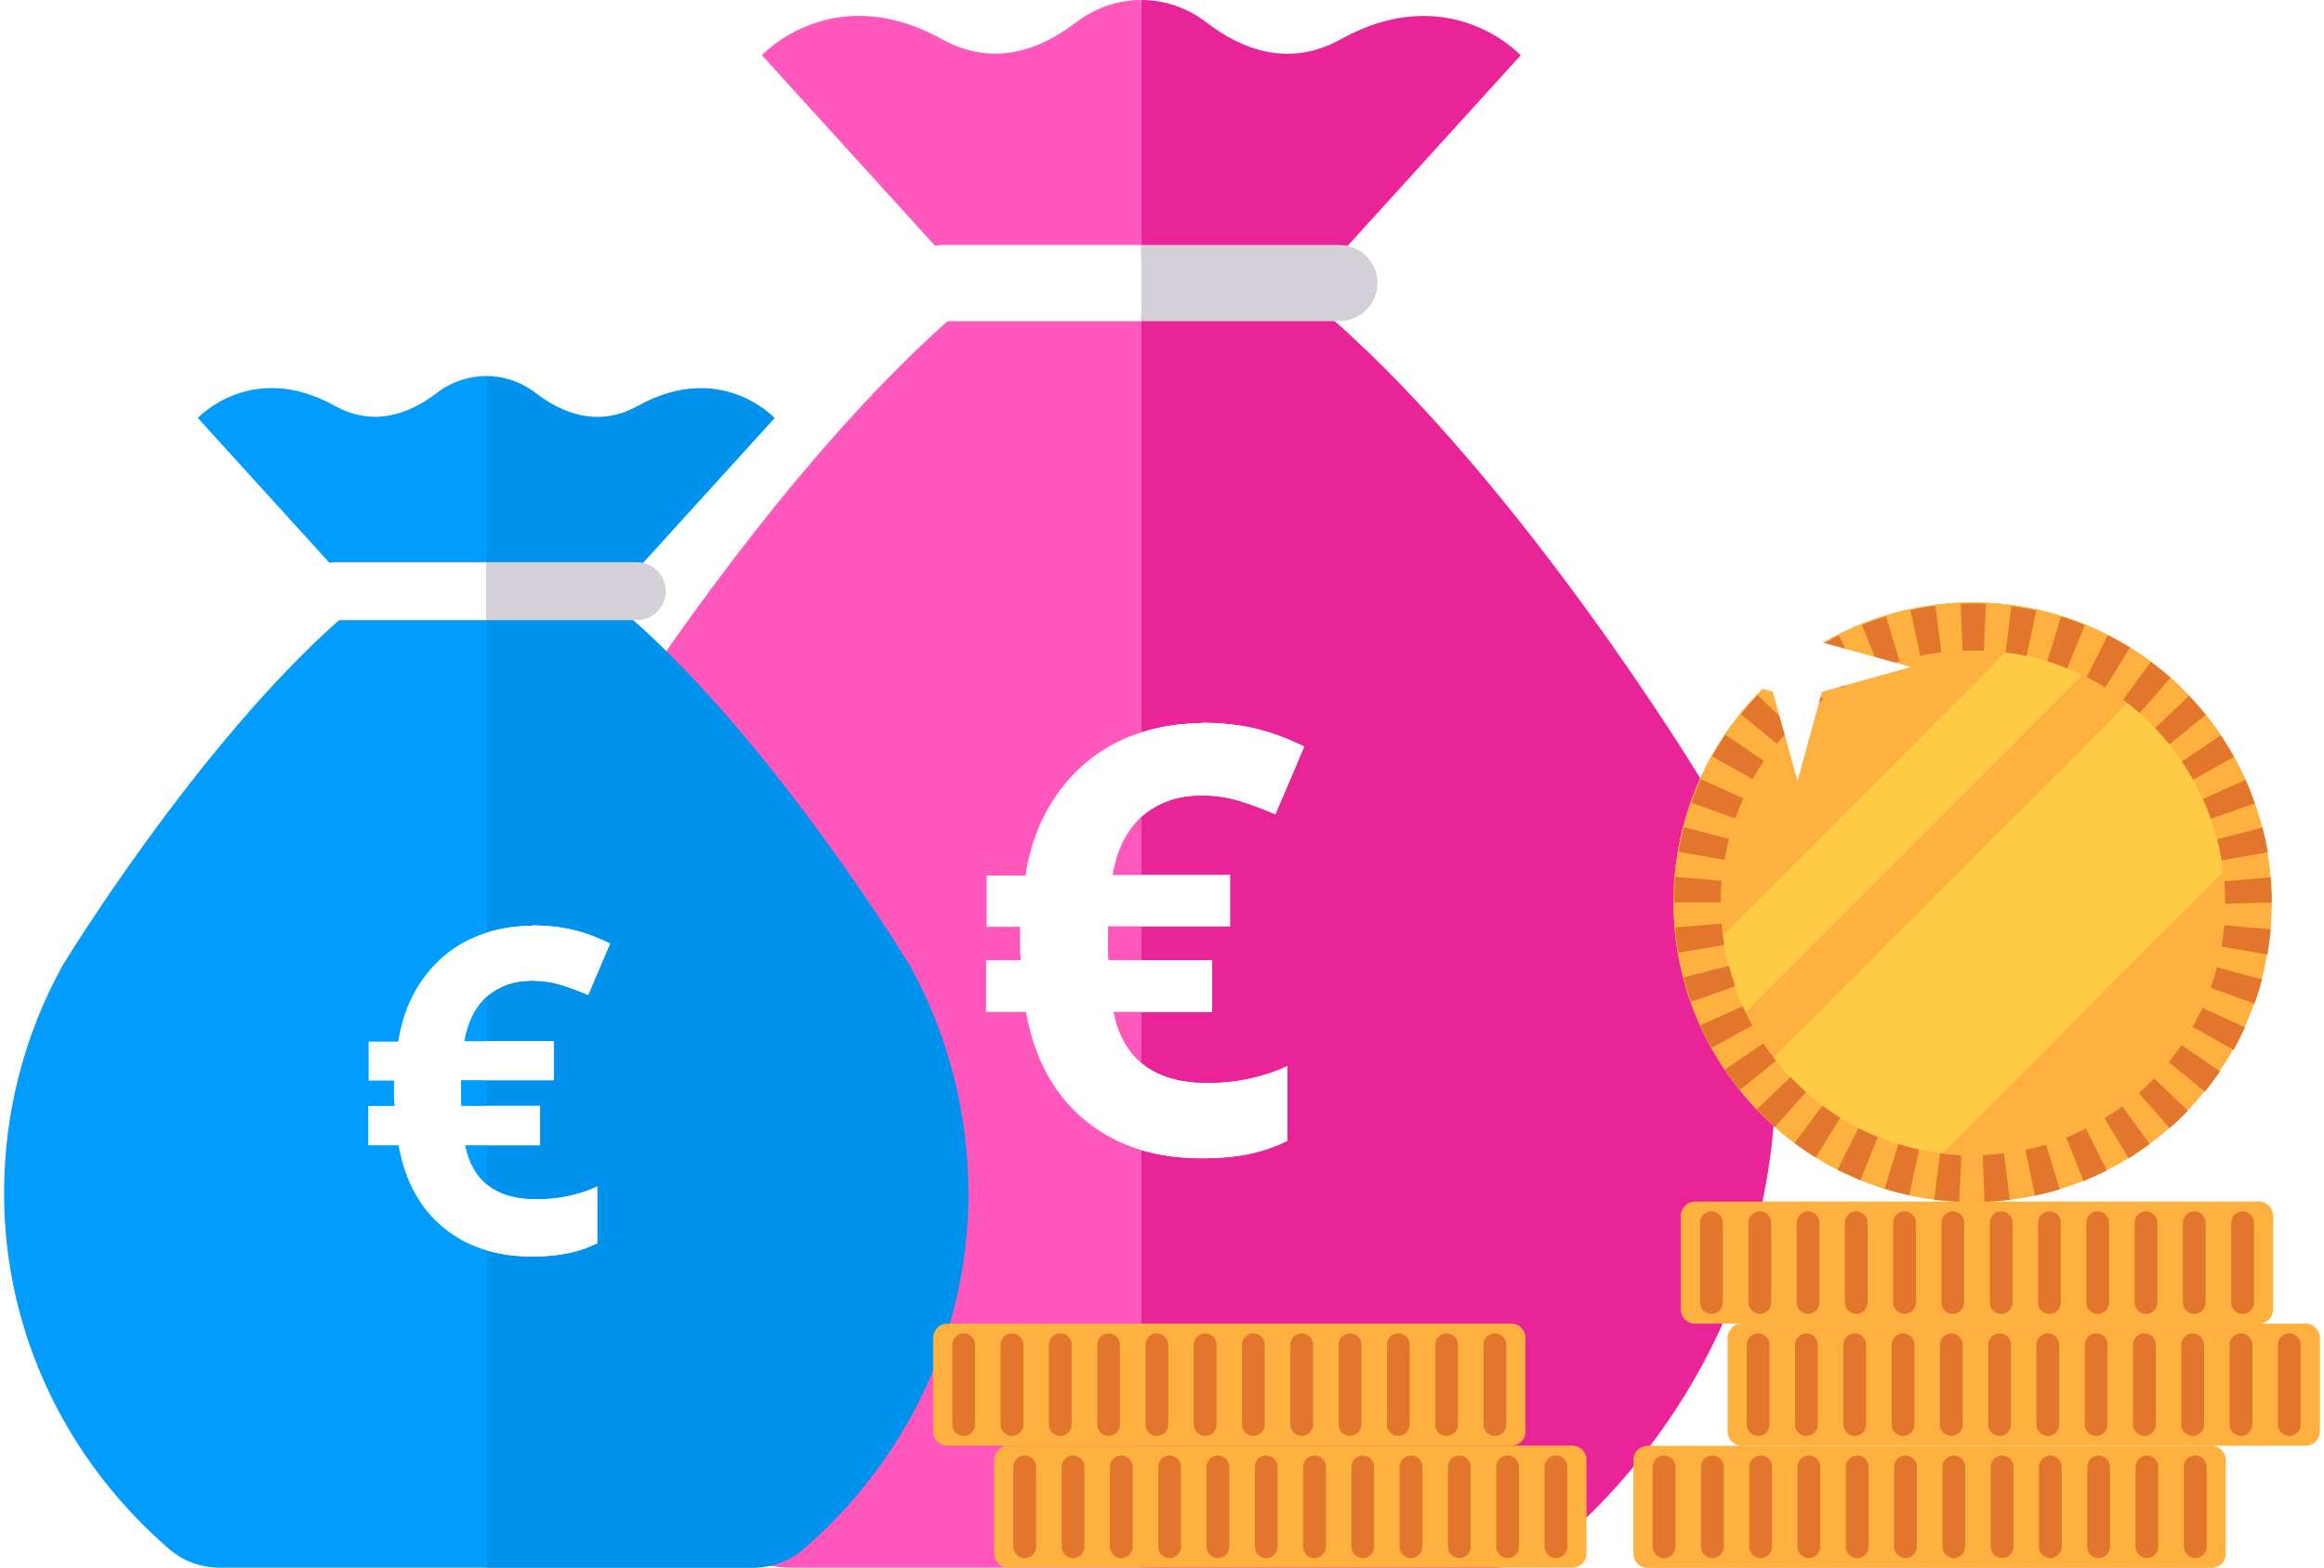 <?xml version="1.0" encoding="UTF-8"?>
<svg xmlns="http://www.w3.org/2000/svg" width="446" height="301" viewBox="0 0 446 301" fill="none">
  <path d="M206.584 4.242C199.763 9.501 190.68 13.02 180.773 7.527C159.797 -4.125 146.213 10.596 146.213 10.596L180.773 48.641H219.028V0C214.644 0 210.28 1.427 206.584 4.262V4.242Z" fill="#FF57BB"></path>
  <path d="M257.284 48.66L291.843 10.616C291.843 10.616 278.259 -4.106 257.284 7.546C247.376 13.059 238.294 9.521 231.472 4.262C227.776 1.427 223.412 0 219.028 0V48.641H257.284V48.66Z" fill="#E82498"></path>
  <path d="M219.027 60.876H182.738C145.956 93.055 112.065 148.851 112.065 148.851C102.649 165.919 97.302 185.488 97.302 206.329C97.302 242.203 113.599 274.383 139.115 296.298C142.615 299.309 147.156 300.892 151.795 300.892H219.047V60.856L219.027 60.876Z" fill="#FF57BB"></path>
  <path d="M340.754 206.349C340.754 185.509 335.387 165.939 325.99 148.872C325.99 148.872 292.079 93.056 255.318 60.896H219.028V300.932H286.28C290.919 300.932 295.441 299.349 298.96 296.338C324.476 274.403 340.773 242.243 340.773 206.368L340.754 206.349Z" fill="#E82498"></path>
  <path d="M181.027 47.016C176.977 47.016 173.675 50.3 173.675 54.328C173.675 58.355 176.977 61.64 181.027 61.64H219.027V47.016H181.027Z" fill="white"></path>
  <path d="M264.36 54.328C264.36 50.3 261.057 47.016 257.008 47.016H219.008V61.64H257.008C261.057 61.64 264.36 58.355 264.36 54.328Z" fill="#D4D0D7"></path>
  <path d="M230.516 138.73C234.337 138.73 237.872 139.112 241.024 139.876C244.177 140.64 247.234 141.787 250.291 143.315L244.75 156.307C242.171 155.161 239.782 154.301 237.49 153.632C235.293 152.963 232.904 152.677 230.516 152.677C226.026 152.677 222.301 154.014 219.244 156.593C216.283 159.268 214.372 162.994 213.512 167.961H236.057V177.801H212.652C212.652 177.801 212.652 178.469 212.652 179.043C212.652 179.52 212.652 180.093 212.652 180.858V182.482C212.652 183.055 212.652 183.628 212.748 184.297H232.618V194.232H213.703C215.518 203.307 221.537 207.892 231.663 207.892C234.528 207.892 237.299 207.606 239.878 207.032C242.457 206.459 244.845 205.695 247.043 204.644V218.973C244.941 220.024 242.553 220.884 239.878 221.457C237.203 222.03 234.146 222.317 230.612 222.317C221.632 222.317 214.181 219.929 208.258 215.057C202.335 210.185 198.514 203.307 196.89 194.232H189.248V184.297H195.935C195.744 183.246 195.744 182.1 195.744 180.858V179.138C195.744 178.565 195.744 178.183 195.839 177.896H189.344V168.057H196.795C197.75 161.943 199.852 156.689 202.909 152.39C205.965 148.091 209.882 144.652 214.563 142.36C219.339 140.067 224.689 138.825 230.612 138.825L230.516 138.73Z" fill="white"></path>
  <path fill-rule="evenodd" clip-rule="evenodd" d="M219.029 140.579V156.789C219.1 156.722 219.172 156.656 219.244 156.591C222.301 154.012 226.026 152.675 230.516 152.675C232.904 152.675 235.292 152.961 237.49 153.63C239.782 154.299 242.17 155.158 244.75 156.305L250.29 143.313C247.233 141.784 244.177 140.638 241.024 139.874C237.872 139.11 234.337 138.728 230.516 138.728L230.612 138.823C226.471 138.823 222.61 139.43 219.029 140.579ZM219.029 167.959H236.057V177.799H219.029V167.959ZM219.029 184.294V194.229H232.618V184.294H219.029ZM219.029 204.033V220.742C222.557 221.794 226.417 222.315 230.612 222.315C234.146 222.315 237.203 222.028 239.878 221.455C242.553 220.882 244.941 220.022 247.042 218.971V204.642C244.845 205.693 242.457 206.457 239.878 207.03C237.299 207.603 234.528 207.89 231.662 207.89C226.291 207.89 222.075 206.599 219.029 204.033Z" fill="white"></path>
  <path d="M83.855 75.396C78.669 79.393 71.765 82.068 64.233 77.892C48.288 69.035 37.962 80.226 37.962 80.226L64.233 109.146H93.314V72.171C89.982 72.171 86.664 73.256 83.855 75.41V75.396Z" fill="#009DFF"></path>
  <path d="M122.395 109.161L148.667 80.24C148.667 80.24 138.34 69.05 122.395 77.907C114.864 82.098 107.959 79.408 102.774 75.41C99.965 73.255 96.647 72.171 93.314 72.171V109.146H122.395V109.161Z" fill="#0092ED"></path>
  <path d="M93.314 118.448H65.727C37.767 142.91 12.004 185.324 12.004 185.324C4.846 198.298 0.781 213.175 0.781 229.017C0.781 256.288 13.17 280.75 32.567 297.41C35.227 299.698 38.679 300.902 42.206 300.902H93.329V118.433L93.314 118.448Z" fill="#009DFF"></path>
  <path d="M185.847 229.032C185.847 213.19 181.767 198.313 174.624 185.339C174.624 185.339 148.846 142.91 120.901 118.463H93.314V300.932H144.438C147.964 300.932 151.401 299.728 154.076 297.44C173.473 280.765 185.862 256.318 185.862 229.047L185.847 229.032Z" fill="#0092ED"></path>
  <path d="M64.427 107.912C61.349 107.912 58.838 110.409 58.838 113.471C58.838 116.532 61.349 119.029 64.427 119.029H93.314V107.912H64.427Z" fill="white"></path>
  <path d="M127.774 113.471C127.774 110.409 125.264 107.912 122.185 107.912H93.299V119.029H122.185C125.264 119.029 127.774 116.532 127.774 113.471Z" fill="#D4D0D7"></path>
  <path d="M102.048 177.631C104.952 177.631 107.639 177.921 110.036 178.502C112.432 179.083 114.756 179.955 117.08 181.116L112.868 190.992C110.907 190.121 109.092 189.467 107.349 188.959C105.679 188.451 103.863 188.233 102.048 188.233C98.635 188.233 95.803 189.25 93.479 191.21C91.228 193.244 89.775 196.076 89.122 199.852H106.26V207.332H88.468C88.468 207.332 88.468 207.84 88.468 208.276C88.468 208.639 88.468 209.074 88.468 209.655V210.89C88.468 211.326 88.468 211.761 88.541 212.27H103.645V219.822H89.267C90.647 226.721 95.222 230.206 102.919 230.206C105.098 230.206 107.204 229.988 109.164 229.553C111.125 229.117 112.94 228.536 114.611 227.737V238.63C113.013 239.429 111.198 240.082 109.164 240.518C107.131 240.954 104.807 241.172 102.12 241.172C95.294 241.172 89.63 239.356 85.128 235.653C80.625 231.949 77.721 226.721 76.486 219.822H70.677V212.27H75.76C75.615 211.471 75.615 210.599 75.615 209.655V208.348C75.615 207.912 75.615 207.622 75.687 207.404H70.749V199.924H76.414C77.14 195.277 78.737 191.283 81.061 188.015C83.385 184.747 86.362 182.133 89.921 180.39C93.552 178.647 97.618 177.703 102.12 177.703L102.048 177.631Z" fill="white"></path>
  <path fill-rule="evenodd" clip-rule="evenodd" d="M93.315 179.035V191.357C93.369 191.306 93.424 191.256 93.478 191.207C95.802 189.246 98.634 188.229 102.047 188.229C103.863 188.229 105.678 188.447 107.348 188.956C109.091 189.464 110.907 190.118 112.867 190.989L117.079 181.113C114.755 179.951 112.432 179.08 110.035 178.499C107.639 177.918 104.952 177.627 102.047 177.627L102.12 177.7C98.972 177.7 96.037 178.161 93.315 179.035ZM93.315 199.848H106.259V207.328H93.315V199.848ZM93.315 212.266V219.818H103.645V212.266H93.315ZM93.315 227.271V239.972C95.997 240.772 98.932 241.168 102.12 241.168C104.807 241.168 107.131 240.95 109.164 240.514C111.197 240.079 113.013 239.425 114.61 238.626V227.734C112.94 228.532 111.125 229.113 109.164 229.549C107.203 229.985 105.097 230.203 102.919 230.203C98.835 230.203 95.63 229.222 93.315 227.271Z" fill="white"></path>
  <path d="M301.737 277.469H193.522C192.013 277.469 190.789 278.695 190.789 280.208V298.162C190.789 299.674 192.013 300.901 193.522 300.901H301.737C303.247 300.901 304.47 299.674 304.47 298.162V280.208C304.47 278.695 303.247 277.469 301.737 277.469Z" fill="#FFB140"></path>
  <path d="M198.841 281.56C198.841 280.35 197.862 279.369 196.655 279.369C195.448 279.369 194.469 280.35 194.469 281.56V296.871C194.469 298.081 195.448 299.062 196.655 299.062C197.862 299.062 198.841 298.081 198.841 296.871V281.56Z" fill="#E2762D"></path>
  <path d="M208.122 281.56C208.122 280.35 207.144 279.369 205.936 279.369C204.729 279.369 203.75 280.35 203.75 281.56V296.871C203.75 298.081 204.729 299.062 205.936 299.062C207.144 299.062 208.122 298.081 208.122 296.871V281.56Z" fill="#E2762D"></path>
  <path d="M217.383 281.56C217.383 280.35 216.404 279.369 215.197 279.369C213.99 279.369 213.011 280.35 213.011 281.56V296.871C213.011 298.081 213.99 299.062 215.197 299.062C216.404 299.062 217.383 298.081 217.383 296.871V281.56Z" fill="#E2762D"></path>
  <path d="M226.645 281.56C226.645 280.35 225.666 279.369 224.459 279.369C223.251 279.369 222.272 280.35 222.272 281.56V296.871C222.272 298.081 223.251 299.062 224.459 299.062C225.666 299.062 226.645 298.081 226.645 296.871V281.56Z" fill="#E2762D"></path>
  <path d="M235.912 281.56C235.912 280.35 234.934 279.369 233.726 279.369C232.519 279.369 231.54 280.35 231.54 281.56V296.871C231.54 298.081 232.519 299.062 233.726 299.062C234.934 299.062 235.912 298.081 235.912 296.871V281.56Z" fill="#E2762D"></path>
  <path d="M245.178 281.56C245.178 280.35 244.199 279.369 242.992 279.369C241.784 279.369 240.806 280.35 240.806 281.56V296.871C240.806 298.081 241.784 299.062 242.992 299.062C244.199 299.062 245.178 298.081 245.178 296.871V281.56Z" fill="#E2762D"></path>
  <path d="M254.449 281.56C254.449 280.35 253.47 279.369 252.262 279.369C251.055 279.369 250.076 280.35 250.076 281.56V296.871C250.076 298.081 251.055 299.062 252.262 299.062C253.47 299.062 254.449 298.081 254.449 296.871V281.56Z" fill="#E2762D"></path>
  <path d="M263.716 281.56C263.716 280.35 262.737 279.369 261.53 279.369C260.323 279.369 259.344 280.35 259.344 281.56V296.871C259.344 298.081 260.323 299.062 261.53 299.062C262.737 299.062 263.716 298.081 263.716 296.871V281.56Z" fill="#E2762D"></path>
  <path d="M272.977 281.56C272.977 280.35 271.998 279.369 270.791 279.369C269.583 279.369 268.604 280.35 268.604 281.56V296.871C268.604 298.081 269.583 299.062 270.791 299.062C271.998 299.062 272.977 298.081 272.977 296.871V281.56Z" fill="#E2762D"></path>
  <path d="M282.241 281.56C282.241 280.35 281.263 279.369 280.055 279.369C278.848 279.369 277.869 280.35 277.869 281.56V296.871C277.869 298.081 278.848 299.062 280.055 299.062C281.263 299.062 282.241 298.081 282.241 296.871V281.56Z" fill="#E2762D"></path>
  <path d="M291.51 281.56C291.51 280.35 290.531 279.369 289.324 279.369C288.116 279.369 287.138 280.35 287.138 281.56V296.871C287.138 298.081 288.116 299.062 289.324 299.062C290.531 299.062 291.51 298.081 291.51 296.871V281.56Z" fill="#E2762D"></path>
  <path d="M300.783 281.56C300.783 280.35 299.805 279.369 298.597 279.369C297.39 279.369 296.411 280.35 296.411 281.56V296.871C296.411 298.081 297.39 299.062 298.597 299.062C299.805 299.062 300.783 298.081 300.783 296.871V281.56Z" fill="#E2762D"></path>
  <path d="M290.027 254.054H181.811C180.302 254.054 179.078 255.28 179.078 256.793V274.747C179.078 276.259 180.302 277.486 181.811 277.486H290.027C291.536 277.486 292.759 276.259 292.759 274.747V256.793C292.759 255.28 291.536 254.054 290.027 254.054Z" fill="#FFB140"></path>
  <path d="M187.134 258.11C187.134 256.899 186.155 255.918 184.948 255.918C183.741 255.918 182.762 256.899 182.762 258.11V273.42C182.762 274.63 183.741 275.611 184.948 275.611C186.155 275.611 187.134 274.63 187.134 273.42V258.11Z" fill="#E2762D"></path>
  <path d="M196.395 258.11C196.395 256.899 195.416 255.918 194.209 255.918C193.001 255.918 192.022 256.899 192.022 258.11V273.42C192.022 274.63 193.001 275.611 194.209 275.611C195.416 275.611 196.395 274.63 196.395 273.42V258.11Z" fill="#E2762D"></path>
  <path d="M205.663 258.11C205.663 256.899 204.685 255.918 203.477 255.918C202.27 255.918 201.291 256.899 201.291 258.11V273.42C201.291 274.63 202.27 275.611 203.477 275.611C204.685 275.611 205.663 274.63 205.663 273.42V258.11Z" fill="#E2762D"></path>
  <path d="M214.937 258.11C214.937 256.899 213.958 255.918 212.751 255.918C211.543 255.918 210.564 256.899 210.564 258.11V273.42C210.564 274.63 211.543 275.611 212.751 275.611C213.958 275.611 214.937 274.63 214.937 273.42V258.11Z" fill="#E2762D"></path>
  <path d="M224.205 258.11C224.205 256.899 223.227 255.918 222.019 255.918C220.812 255.918 219.833 256.899 219.833 258.11V273.42C219.833 274.63 220.812 275.611 222.019 275.611C223.227 275.611 224.205 274.63 224.205 273.42V258.11Z" fill="#E2762D"></path>
  <path d="M233.471 258.11C233.471 256.899 232.492 255.918 231.285 255.918C230.077 255.918 229.099 256.899 229.099 258.11V273.42C229.099 274.63 230.077 275.611 231.285 275.611C232.492 275.611 233.471 274.63 233.471 273.42V258.11Z" fill="#E2762D"></path>
  <path d="M242.728 258.11C242.728 256.899 241.749 255.918 240.542 255.918C239.334 255.918 238.355 256.899 238.355 258.11V273.42C238.355 274.63 239.334 275.611 240.542 275.611C241.749 275.611 242.728 274.63 242.728 273.42V258.11Z" fill="#E2762D"></path>
  <path d="M251.995 258.11C251.995 256.899 251.017 255.918 249.809 255.918C248.602 255.918 247.623 256.899 247.623 258.11V273.42C247.623 274.63 248.602 275.611 249.809 275.611C251.017 275.611 251.995 274.63 251.995 273.42V258.11Z" fill="#E2762D"></path>
  <path d="M261.27 258.11C261.27 256.899 260.291 255.918 259.084 255.918C257.876 255.918 256.897 256.899 256.897 258.11V273.42C256.897 274.63 257.876 275.611 259.084 275.611C260.291 275.611 261.27 274.63 261.27 273.42V258.11Z" fill="#E2762D"></path>
  <path d="M270.534 258.11C270.534 256.899 269.556 255.918 268.348 255.918C267.141 255.918 266.162 256.899 266.162 258.11V273.42C266.162 274.63 267.141 275.611 268.348 275.611C269.556 275.611 270.534 274.63 270.534 273.42V258.11Z" fill="#E2762D"></path>
  <path d="M279.806 258.11C279.806 256.899 278.827 255.918 277.62 255.918C276.412 255.918 275.434 256.899 275.434 258.11V273.42C275.434 274.63 276.412 275.611 277.62 275.611C278.827 275.611 279.806 274.63 279.806 273.42V258.11Z" fill="#E2762D"></path>
  <path d="M289.068 258.11C289.068 256.899 288.089 255.918 286.881 255.918C285.674 255.918 284.695 256.899 284.695 258.11V273.42C284.695 274.63 285.674 275.611 286.881 275.611C288.089 275.611 289.068 274.63 289.068 273.42V258.11Z" fill="#E2762D"></path>
  <path d="M433.51 230.638H325.294C323.785 230.638 322.562 231.865 322.562 233.377V251.331C322.562 252.844 323.785 254.07 325.294 254.07H433.51C435.019 254.07 436.243 252.844 436.243 251.331V233.377C436.243 231.865 435.019 230.638 433.51 230.638Z" fill="#FFB140"></path>
  <path d="M330.623 234.694C330.623 233.483 329.645 232.502 328.437 232.502C327.23 232.502 326.251 233.483 326.251 234.694V250.004C326.251 251.214 327.23 252.195 328.437 252.195C329.645 252.195 330.623 251.214 330.623 250.004V234.694Z" fill="#E2762D"></path>
  <path d="M339.905 234.694C339.905 233.483 338.926 232.502 337.718 232.502C336.511 232.502 335.532 233.483 335.532 234.694V250.004C335.532 251.214 336.511 252.195 337.718 252.195C338.926 252.195 339.905 251.214 339.905 250.004V234.694Z" fill="#E2762D"></path>
  <path d="M349.165 234.694C349.165 233.483 348.187 232.502 346.979 232.502C345.772 232.502 344.793 233.483 344.793 234.694V250.004C344.793 251.214 345.772 252.195 346.979 252.195C348.187 252.195 349.165 251.214 349.165 250.004V234.694Z" fill="#E2762D"></path>
  <path d="M358.426 234.694C358.426 233.483 357.447 232.502 356.24 232.502C355.033 232.502 354.054 233.483 354.054 234.694V250.004C354.054 251.214 355.033 252.195 356.24 252.195C357.447 252.195 358.426 251.214 358.426 250.004V234.694Z" fill="#E2762D"></path>
  <path d="M367.695 234.694C367.695 233.483 366.716 232.502 365.508 232.502C364.301 232.502 363.322 233.483 363.322 234.694V250.004C363.322 251.214 364.301 252.195 365.508 252.195C366.716 252.195 367.695 251.214 367.695 250.004V234.694Z" fill="#E2762D"></path>
  <path d="M376.95 234.694C376.95 233.483 375.971 232.502 374.763 232.502C373.556 232.502 372.577 233.483 372.577 234.694V250.004C372.577 251.214 373.556 252.195 374.763 252.195C375.971 252.195 376.95 251.214 376.95 250.004V234.694Z" fill="#E2762D"></path>
  <path d="M386.231 234.694C386.231 233.483 385.252 232.502 384.045 232.502C382.837 232.502 381.858 233.483 381.858 234.694V250.004C381.858 251.214 382.837 252.195 384.045 252.195C385.252 252.195 386.231 251.214 386.231 250.004V234.694Z" fill="#E2762D"></path>
  <path d="M395.498 234.694C395.498 233.483 394.52 232.502 393.312 232.502C392.105 232.502 391.126 233.483 391.126 234.694V250.004C391.126 251.214 392.105 252.195 393.312 252.195C394.52 252.195 395.498 251.214 395.498 250.004V234.694Z" fill="#E2762D"></path>
  <path d="M404.756 234.694C404.756 233.483 403.777 232.502 402.57 232.502C401.363 232.502 400.384 233.483 400.384 234.694V250.004C400.384 251.214 401.363 252.195 402.57 252.195C403.777 252.195 404.756 251.214 404.756 250.004V234.694Z" fill="#E2762D"></path>
  <path d="M414.024 234.694C414.024 233.483 413.045 232.502 411.838 232.502C410.63 232.502 409.651 233.483 409.651 234.694V250.004C409.651 251.214 410.63 252.195 411.838 252.195C413.045 252.195 414.024 251.214 414.024 250.004V234.694Z" fill="#E2762D"></path>
  <path d="M423.294 234.694C423.294 233.483 422.315 232.502 421.108 232.502C419.901 232.502 418.922 233.483 418.922 234.694V250.004C418.922 251.214 419.901 252.195 421.108 252.195C422.315 252.195 423.294 251.214 423.294 250.004V234.694Z" fill="#E2762D"></path>
  <path d="M432.57 234.694C432.57 233.483 431.591 232.502 430.383 232.502C429.176 232.502 428.197 233.483 428.197 234.694V250.004C428.197 251.214 429.176 252.195 430.383 252.195C431.591 252.195 432.57 251.214 432.57 250.004V234.694Z" fill="#E2762D"></path>
  <path d="M442.486 254.053H334.27C332.761 254.053 331.537 255.279 331.537 256.792V274.746C331.537 276.258 332.761 277.485 334.27 277.485H442.486C443.995 277.485 445.218 276.258 445.218 274.746V256.792C445.218 255.279 443.995 254.053 442.486 254.053Z" fill="#FFB140"></path>
  <path d="M339.592 258.109C339.592 256.899 338.613 255.918 337.406 255.918C336.199 255.918 335.22 256.899 335.22 258.109V273.42C335.22 274.63 336.199 275.611 337.406 275.611C338.613 275.611 339.592 274.63 339.592 273.42V258.109Z" fill="#E2762D"></path>
  <path d="M348.853 258.109C348.853 256.899 347.874 255.918 346.667 255.918C345.459 255.918 344.48 256.899 344.48 258.109V273.42C344.48 274.63 345.459 275.611 346.667 275.611C347.874 275.611 348.853 274.63 348.853 273.42V258.109Z" fill="#E2762D"></path>
  <path d="M358.134 258.109C358.134 256.899 357.155 255.918 355.948 255.918C354.741 255.918 353.762 256.899 353.762 258.109V273.42C353.762 274.63 354.741 275.611 355.948 275.611C357.155 275.611 358.134 274.63 358.134 273.42V258.109Z" fill="#E2762D"></path>
  <path d="M367.401 258.109C367.401 256.899 366.422 255.918 365.214 255.918C364.007 255.918 363.028 256.899 363.028 258.109V273.42C363.028 274.63 364.007 275.611 365.214 275.611C366.422 275.611 367.401 274.63 367.401 273.42V258.109Z" fill="#E2762D"></path>
  <path d="M376.658 258.109C376.658 256.899 375.679 255.918 374.471 255.918C373.264 255.918 372.285 256.899 372.285 258.109V273.42C372.285 274.63 373.264 275.611 374.471 275.611C375.679 275.611 376.658 274.63 376.658 273.42V258.109Z" fill="#E2762D"></path>
  <path d="M385.929 258.109C385.929 256.899 384.95 255.918 383.743 255.918C382.535 255.918 381.557 256.899 381.557 258.109V273.42C381.557 274.63 382.535 275.611 383.743 275.611C384.95 275.611 385.929 274.63 385.929 273.42V258.109Z" fill="#E2762D"></path>
  <path d="M395.183 258.109C395.183 256.899 394.204 255.918 392.997 255.918C391.789 255.918 390.811 256.899 390.811 258.109V273.42C390.811 274.63 391.789 275.611 392.997 275.611C394.204 275.611 395.183 274.63 395.183 273.42V258.109Z" fill="#E2762D"></path>
  <path d="M404.464 258.109C404.464 256.899 403.485 255.918 402.278 255.918C401.071 255.918 400.092 256.899 400.092 258.109V273.42C400.092 274.63 401.071 275.611 402.278 275.611C403.485 275.611 404.464 274.63 404.464 273.42V258.109Z" fill="#E2762D"></path>
  <path d="M413.728 258.109C413.728 256.899 412.749 255.918 411.542 255.918C410.334 255.918 409.355 256.899 409.355 258.109V273.42C409.355 274.63 410.334 275.611 411.542 275.611C412.749 275.611 413.728 274.63 413.728 273.42V258.109Z" fill="#E2762D"></path>
  <path d="M422.99 258.109C422.99 256.899 422.011 255.918 420.803 255.918C419.596 255.918 418.617 256.899 418.617 258.109V273.42C418.617 274.63 419.596 275.611 420.803 275.611C422.011 275.611 422.99 274.63 422.99 273.42V258.109Z" fill="#E2762D"></path>
  <path d="M432.257 258.109C432.257 256.899 431.278 255.918 430.071 255.918C428.864 255.918 427.885 256.899 427.885 258.109V273.42C427.885 274.63 428.864 275.611 430.071 275.611C431.278 275.611 432.257 274.63 432.257 273.42V258.109Z" fill="#E2762D"></path>
  <path d="M441.526 258.109C441.526 256.899 440.547 255.918 439.339 255.918C438.132 255.918 437.153 256.899 437.153 258.109V273.42C437.153 274.63 438.132 275.611 439.339 275.611C440.547 275.611 441.526 274.63 441.526 273.42V258.109Z" fill="#E2762D"></path>
  <path d="M424.42 277.51H316.204C314.695 277.51 313.472 278.737 313.472 280.249V298.203C313.472 299.716 314.695 300.942 316.204 300.942H424.42C425.929 300.942 427.153 299.716 427.153 298.203V280.249C427.153 278.737 425.929 277.51 424.42 277.51Z" fill="#FFB140"></path>
  <path d="M321.532 281.559C321.532 280.349 320.553 279.368 319.345 279.368C318.138 279.368 317.159 280.349 317.159 281.559V296.87C317.159 298.08 318.138 299.061 319.345 299.061C320.553 299.061 321.532 298.08 321.532 296.87V281.559Z" fill="#E2762D"></path>
  <path d="M330.813 281.559C330.813 280.349 329.834 279.368 328.627 279.368C327.419 279.368 326.44 280.349 326.44 281.559V296.87C326.44 298.08 327.419 299.061 328.627 299.061C329.834 299.061 330.813 298.08 330.813 296.87V281.559Z" fill="#E2762D"></path>
  <path d="M340.074 281.559C340.074 280.349 339.095 279.368 337.887 279.368C336.68 279.368 335.701 280.349 335.701 281.559V296.87C335.701 298.08 336.68 299.061 337.887 299.061C339.095 299.061 340.074 298.08 340.074 296.87V281.559Z" fill="#E2762D"></path>
  <path d="M349.335 281.559C349.335 280.349 348.356 279.368 347.149 279.368C345.942 279.368 344.963 280.349 344.963 281.559V296.87C344.963 298.08 345.942 299.061 347.149 299.061C348.356 299.061 349.335 298.08 349.335 296.87V281.559Z" fill="#E2762D"></path>
  <path d="M358.603 281.559C358.603 280.349 357.624 279.368 356.417 279.368C355.209 279.368 354.23 280.349 354.23 281.559V296.87C354.23 298.08 355.209 299.061 356.417 299.061C357.624 299.061 358.603 298.08 358.603 296.87V281.559Z" fill="#E2762D"></path>
  <path d="M367.858 281.559C367.858 280.349 366.879 279.368 365.672 279.368C364.464 279.368 363.485 280.349 363.485 281.559V296.87C363.485 298.08 364.464 299.061 365.672 299.061C366.879 299.061 367.858 298.08 367.858 296.87V281.559Z" fill="#E2762D"></path>
  <path d="M377.139 281.559C377.139 280.349 376.16 279.368 374.953 279.368C373.745 279.368 372.767 280.349 372.767 281.559V296.87C372.767 298.08 373.745 299.061 374.953 299.061C376.16 299.061 377.139 298.08 377.139 296.87V281.559Z" fill="#E2762D"></path>
  <path d="M386.407 281.559C386.407 280.349 385.428 279.368 384.22 279.368C383.013 279.368 382.034 280.349 382.034 281.559V296.87C382.034 298.08 383.013 299.061 384.22 299.061C385.428 299.061 386.407 298.08 386.407 296.87V281.559Z" fill="#E2762D"></path>
  <path d="M395.665 281.559C395.665 280.349 394.687 279.368 393.479 279.368C392.272 279.368 391.293 280.349 391.293 281.559V296.87C391.293 298.08 392.272 299.061 393.479 299.061C394.687 299.061 395.665 298.08 395.665 296.87V281.559Z" fill="#E2762D"></path>
  <path d="M404.932 281.559C404.932 280.349 403.953 279.368 402.746 279.368C401.538 279.368 400.56 280.349 400.56 281.559V296.87C400.56 298.08 401.538 299.061 402.746 299.061C403.953 299.061 404.932 298.08 404.932 296.87V281.559Z" fill="#E2762D"></path>
  <path d="M414.203 281.559C414.203 280.349 413.225 279.368 412.017 279.368C410.81 279.368 409.831 280.349 409.831 281.559V296.87C409.831 298.08 410.81 299.061 412.017 299.061C413.225 299.061 414.203 298.08 414.203 296.87V281.559Z" fill="#E2762D"></path>
  <path d="M423.478 281.559C423.478 280.349 422.499 279.368 421.292 279.368C420.084 279.368 419.105 280.349 419.105 281.559V296.87C419.105 298.08 420.084 299.061 421.292 299.061C422.499 299.061 423.478 298.08 423.478 296.87V281.559Z" fill="#E2762D"></path>
  <path d="M378.569 230.699C346.94 230.699 321.181 204.926 321.181 173.18C321.181 141.435 346.896 115.662 378.569 115.662C410.242 115.662 435.913 141.435 435.913 173.18C435.913 204.926 410.198 230.699 378.569 230.699ZM378.569 124.687C351.868 124.687 330.141 146.464 330.141 173.225C330.141 199.987 351.868 221.764 378.569 221.764C405.27 221.764 426.953 199.987 426.953 173.225C426.953 146.464 405.225 124.687 378.569 124.687Z" fill="#FFB140"></path>
  <path d="M378.571 226.198C407.791 226.198 431.479 202.456 431.479 173.169C431.479 143.882 407.791 120.14 378.571 120.14C349.35 120.14 325.662 143.882 325.662 173.169C325.662 202.456 349.35 226.198 378.571 226.198Z" fill="#FFB140"></path>
  <path d="M378.565 230.699C346.937 230.699 321.177 204.926 321.177 173.181C321.177 141.435 346.892 115.662 378.565 115.662C410.239 115.662 435.909 141.435 435.909 173.181C435.909 204.926 410.194 230.699 378.565 230.699ZM378.565 124.687C351.865 124.687 330.137 146.464 330.137 173.226C330.137 199.987 351.865 221.764 378.565 221.764C405.266 221.764 426.949 199.987 426.949 173.226C426.949 146.464 405.221 124.687 378.565 124.687Z" fill="#FFB140"></path>
  <path d="M411.451 131.749L337.173 206.196C344.923 215.984 356.034 222.944 368.801 225.324L430.535 163.449C428.161 150.697 421.217 139.562 411.451 131.749Z" fill="#FFCA44"></path>
  <path d="M388.873 121.208L326.691 183.531C327.677 188.515 329.379 193.23 331.664 197.63L402.941 126.192C398.595 123.902 393.846 122.196 388.873 121.208Z" fill="#FFCA44"></path>
  <path d="M378.565 230.7C346.937 230.7 321.177 204.926 321.177 173.181C321.177 141.435 346.892 115.662 378.565 115.662C410.239 115.662 435.909 141.435 435.909 173.181C435.909 204.926 410.194 230.7 378.565 230.7ZM378.565 124.687C351.865 124.687 330.137 146.464 330.137 173.226C330.137 199.987 351.865 221.764 378.565 221.764C405.266 221.764 426.949 199.987 426.949 173.226C426.949 146.464 405.221 124.687 378.565 124.687Z" fill="#FFB140"></path>
  <path d="M380.846 230.673L380.488 221.693C381.877 221.648 383.221 221.513 384.609 221.378L385.685 230.269C384.072 230.448 382.459 230.583 380.846 230.673ZM376.008 230.673C374.395 230.583 372.738 230.448 371.17 230.269L372.334 221.378C373.678 221.558 375.022 221.693 376.411 221.738L376.008 230.718V230.673ZM390.523 229.506L388.686 220.705C390.03 220.435 391.374 220.076 392.673 219.672L395.272 228.293C393.704 228.742 392.136 229.146 390.568 229.506H390.523ZM366.376 229.416C364.763 229.057 363.195 228.652 361.672 228.158L364.315 219.582C365.614 219.986 366.958 220.346 368.302 220.615L366.421 229.416H366.376ZM399.841 226.677L396.526 218.325C397.825 217.831 399.035 217.247 400.289 216.619L404.321 224.656C402.888 225.375 401.409 226.048 399.886 226.677H399.841ZM357.058 226.542C355.579 225.913 354.101 225.24 352.622 224.521L356.654 216.529C357.864 217.158 359.118 217.696 360.373 218.235L357.013 226.542H357.058ZM408.533 222.321L403.873 214.643C405.038 213.925 406.203 213.161 407.278 212.353L412.565 219.582C411.265 220.525 409.921 221.468 408.533 222.321ZM348.411 222.142C347.023 221.289 345.679 220.391 344.379 219.403L349.755 212.218C350.831 213.027 351.995 213.79 353.16 214.553L348.456 222.187L348.411 222.142ZM416.373 216.529L410.459 209.794C411.489 208.896 412.475 207.953 413.416 206.965L419.867 213.206C418.747 214.374 417.582 215.496 416.328 216.574L416.373 216.529ZM340.616 216.304C339.407 215.227 338.242 214.104 337.122 212.937L343.618 206.74C344.559 207.728 345.544 208.671 346.575 209.614L340.616 216.349V216.304ZM423.137 209.524L416.193 203.867C417.044 202.789 417.896 201.711 418.657 200.589L426.049 205.618C425.153 206.965 424.168 208.267 423.137 209.524ZM333.896 209.255C332.866 207.998 331.925 206.696 330.984 205.304L338.421 200.275C339.183 201.397 339.989 202.52 340.84 203.597L333.851 209.255H333.896ZM428.603 201.487L420.808 197.087C421.48 195.874 422.107 194.662 422.689 193.45L430.843 197.176C430.171 198.658 429.454 200.095 428.648 201.532L428.603 201.487ZM328.475 201.173C327.714 199.781 326.952 198.299 326.28 196.817L334.434 193.135C335.016 194.393 335.599 195.605 336.271 196.817L328.431 201.173H328.475ZM432.68 192.641L424.257 189.588C424.705 188.286 425.108 186.984 425.467 185.682L434.113 187.972C433.71 189.543 433.217 191.115 432.68 192.641ZM324.488 192.282C323.951 190.756 323.503 189.229 323.099 187.612L331.791 185.367C332.149 186.714 332.552 188.017 333 189.319L324.533 192.282H324.488ZM435.144 183.212L426.318 181.685C426.542 180.338 426.721 178.991 426.856 177.599L435.771 178.363C435.636 179.979 435.412 181.596 435.144 183.212ZM322.069 182.853C321.8 181.281 321.621 179.665 321.487 178.003L330.402 177.285C330.491 178.677 330.671 180.024 330.895 181.371L322.069 182.853ZM427.035 173.513V173.289C427.035 171.897 426.99 170.505 426.856 169.158L435.771 168.395C435.905 170.011 435.95 171.627 435.95 173.244L426.99 173.468L427.035 173.513ZM330.223 173.199H321.263C321.263 171.583 321.352 169.921 321.487 168.305L330.402 169.068C330.267 170.415 330.223 171.807 330.223 173.154V173.199ZM426.363 165.117C426.139 163.77 425.825 162.423 425.512 161.076L434.203 158.831C434.606 160.402 434.964 161.974 435.233 163.59L426.408 165.117H426.363ZM330.939 165.027L322.114 163.5C322.383 161.884 322.741 160.312 323.144 158.741L331.835 161.031C331.477 162.333 331.208 163.68 330.984 165.027H330.939ZM424.302 157.169C423.854 155.867 423.316 154.61 422.779 153.353L430.932 149.671C431.604 151.152 432.187 152.679 432.724 154.206L424.257 157.169H424.302ZM333 157.079L324.578 154.071C325.115 152.544 325.743 151.018 326.415 149.536L334.568 153.263C333.986 154.52 333.493 155.777 333.045 157.079H333ZM420.897 149.671C420.225 148.458 419.508 147.291 418.747 146.168L426.184 141.139C427.08 142.486 427.931 143.878 428.737 145.27L420.897 149.671ZM336.405 149.581L328.565 145.18C329.371 143.744 330.223 142.352 331.119 141.005L338.511 146.034C337.749 147.156 337.032 148.324 336.36 149.536L336.405 149.581ZM416.328 142.846C415.477 141.768 414.536 140.735 413.595 139.747L420.091 133.551C421.211 134.718 422.286 135.931 423.316 137.188L416.373 142.846H416.328ZM341.019 142.756L334.075 137.098C335.106 135.841 336.181 134.629 337.301 133.416L343.752 139.658C342.811 140.645 341.915 141.678 341.019 142.756ZM410.638 136.874C409.608 135.976 408.533 135.122 407.457 134.269L412.789 127.04C414.088 128.028 415.342 129.016 416.552 130.094L410.638 136.829V136.874ZM346.709 136.829L340.795 130.094C342.005 129.016 343.259 127.983 344.559 127.04L349.89 134.269C348.77 135.078 347.739 135.976 346.709 136.874V136.829ZM404.053 131.979C402.888 131.261 401.723 130.587 400.469 129.959L404.501 121.921C405.934 122.64 407.368 123.448 408.757 124.301L404.053 131.934V131.979ZM353.339 131.979L348.635 124.346C350.024 123.493 351.458 122.685 352.891 121.966L356.923 130.004C355.714 130.632 354.504 131.306 353.339 132.024V131.979ZM396.75 128.297C395.496 127.804 394.197 127.31 392.897 126.906L395.541 118.329C397.109 118.823 398.632 119.362 400.11 119.946L396.75 128.253V128.297ZM360.686 128.297L357.326 119.946C358.85 119.362 360.373 118.778 361.941 118.329L364.539 126.906C363.24 127.31 361.941 127.759 360.686 128.253V128.297ZM388.91 125.918C387.566 125.648 386.222 125.379 384.878 125.244L385.998 116.354C387.611 116.578 389.224 116.848 390.792 117.162L388.91 125.963V125.918ZM368.526 125.918L366.645 117.117C368.213 116.758 369.826 116.488 371.438 116.309L372.558 125.199C371.17 125.379 369.826 125.603 368.526 125.873V125.918ZM380.757 124.885C380.085 124.885 379.413 124.885 378.696 124.885C377.979 124.885 377.307 124.885 376.635 124.885L376.277 115.905C377.128 115.905 378.024 115.86 378.875 115.86C379.637 115.86 380.354 115.86 381.115 115.905L380.712 124.885H380.757Z" fill="#E2762D"></path>
  <g filter="url(#filter0_d_1422_2128)">
    <path d="M344.962 106.196L349.666 123.303L366.735 128.018L349.666 132.778L344.962 149.885L340.213 132.778L323.145 128.018L340.213 123.303L344.962 106.196Z" fill="white"></path>
  </g>
  <defs>
    <filter id="filter0_d_1422_2128" x="315.578" y="98.629" width="58.723" height="58.822" color-interpolation-filters="sRGB">
      <feFlood flood-opacity="0" result="BackgroundImageFix"></feFlood>
      <feColorMatrix in="SourceAlpha" type="matrix" values="0 0 0 0 0 0 0 0 0 0 0 0 0 0 0 0 0 0 127 0" result="hardAlpha"></feColorMatrix>
      <feOffset></feOffset>
      <feGaussianBlur stdDeviation="3.783"></feGaussianBlur>
      <feComposite in2="hardAlpha" operator="out"></feComposite>
      <feColorMatrix type="matrix" values="0 0 0 0 0.176 0 0 0 0 0.102 0 0 0 0 0.247 0 0 0 0.2 0"></feColorMatrix>
      <feBlend mode="normal" in2="BackgroundImageFix" result="effect1_dropShadow_1422_2128"></feBlend>
      <feBlend mode="normal" in="SourceGraphic" in2="effect1_dropShadow_1422_2128" result="shape"></feBlend>
    </filter>
  </defs>
</svg>
